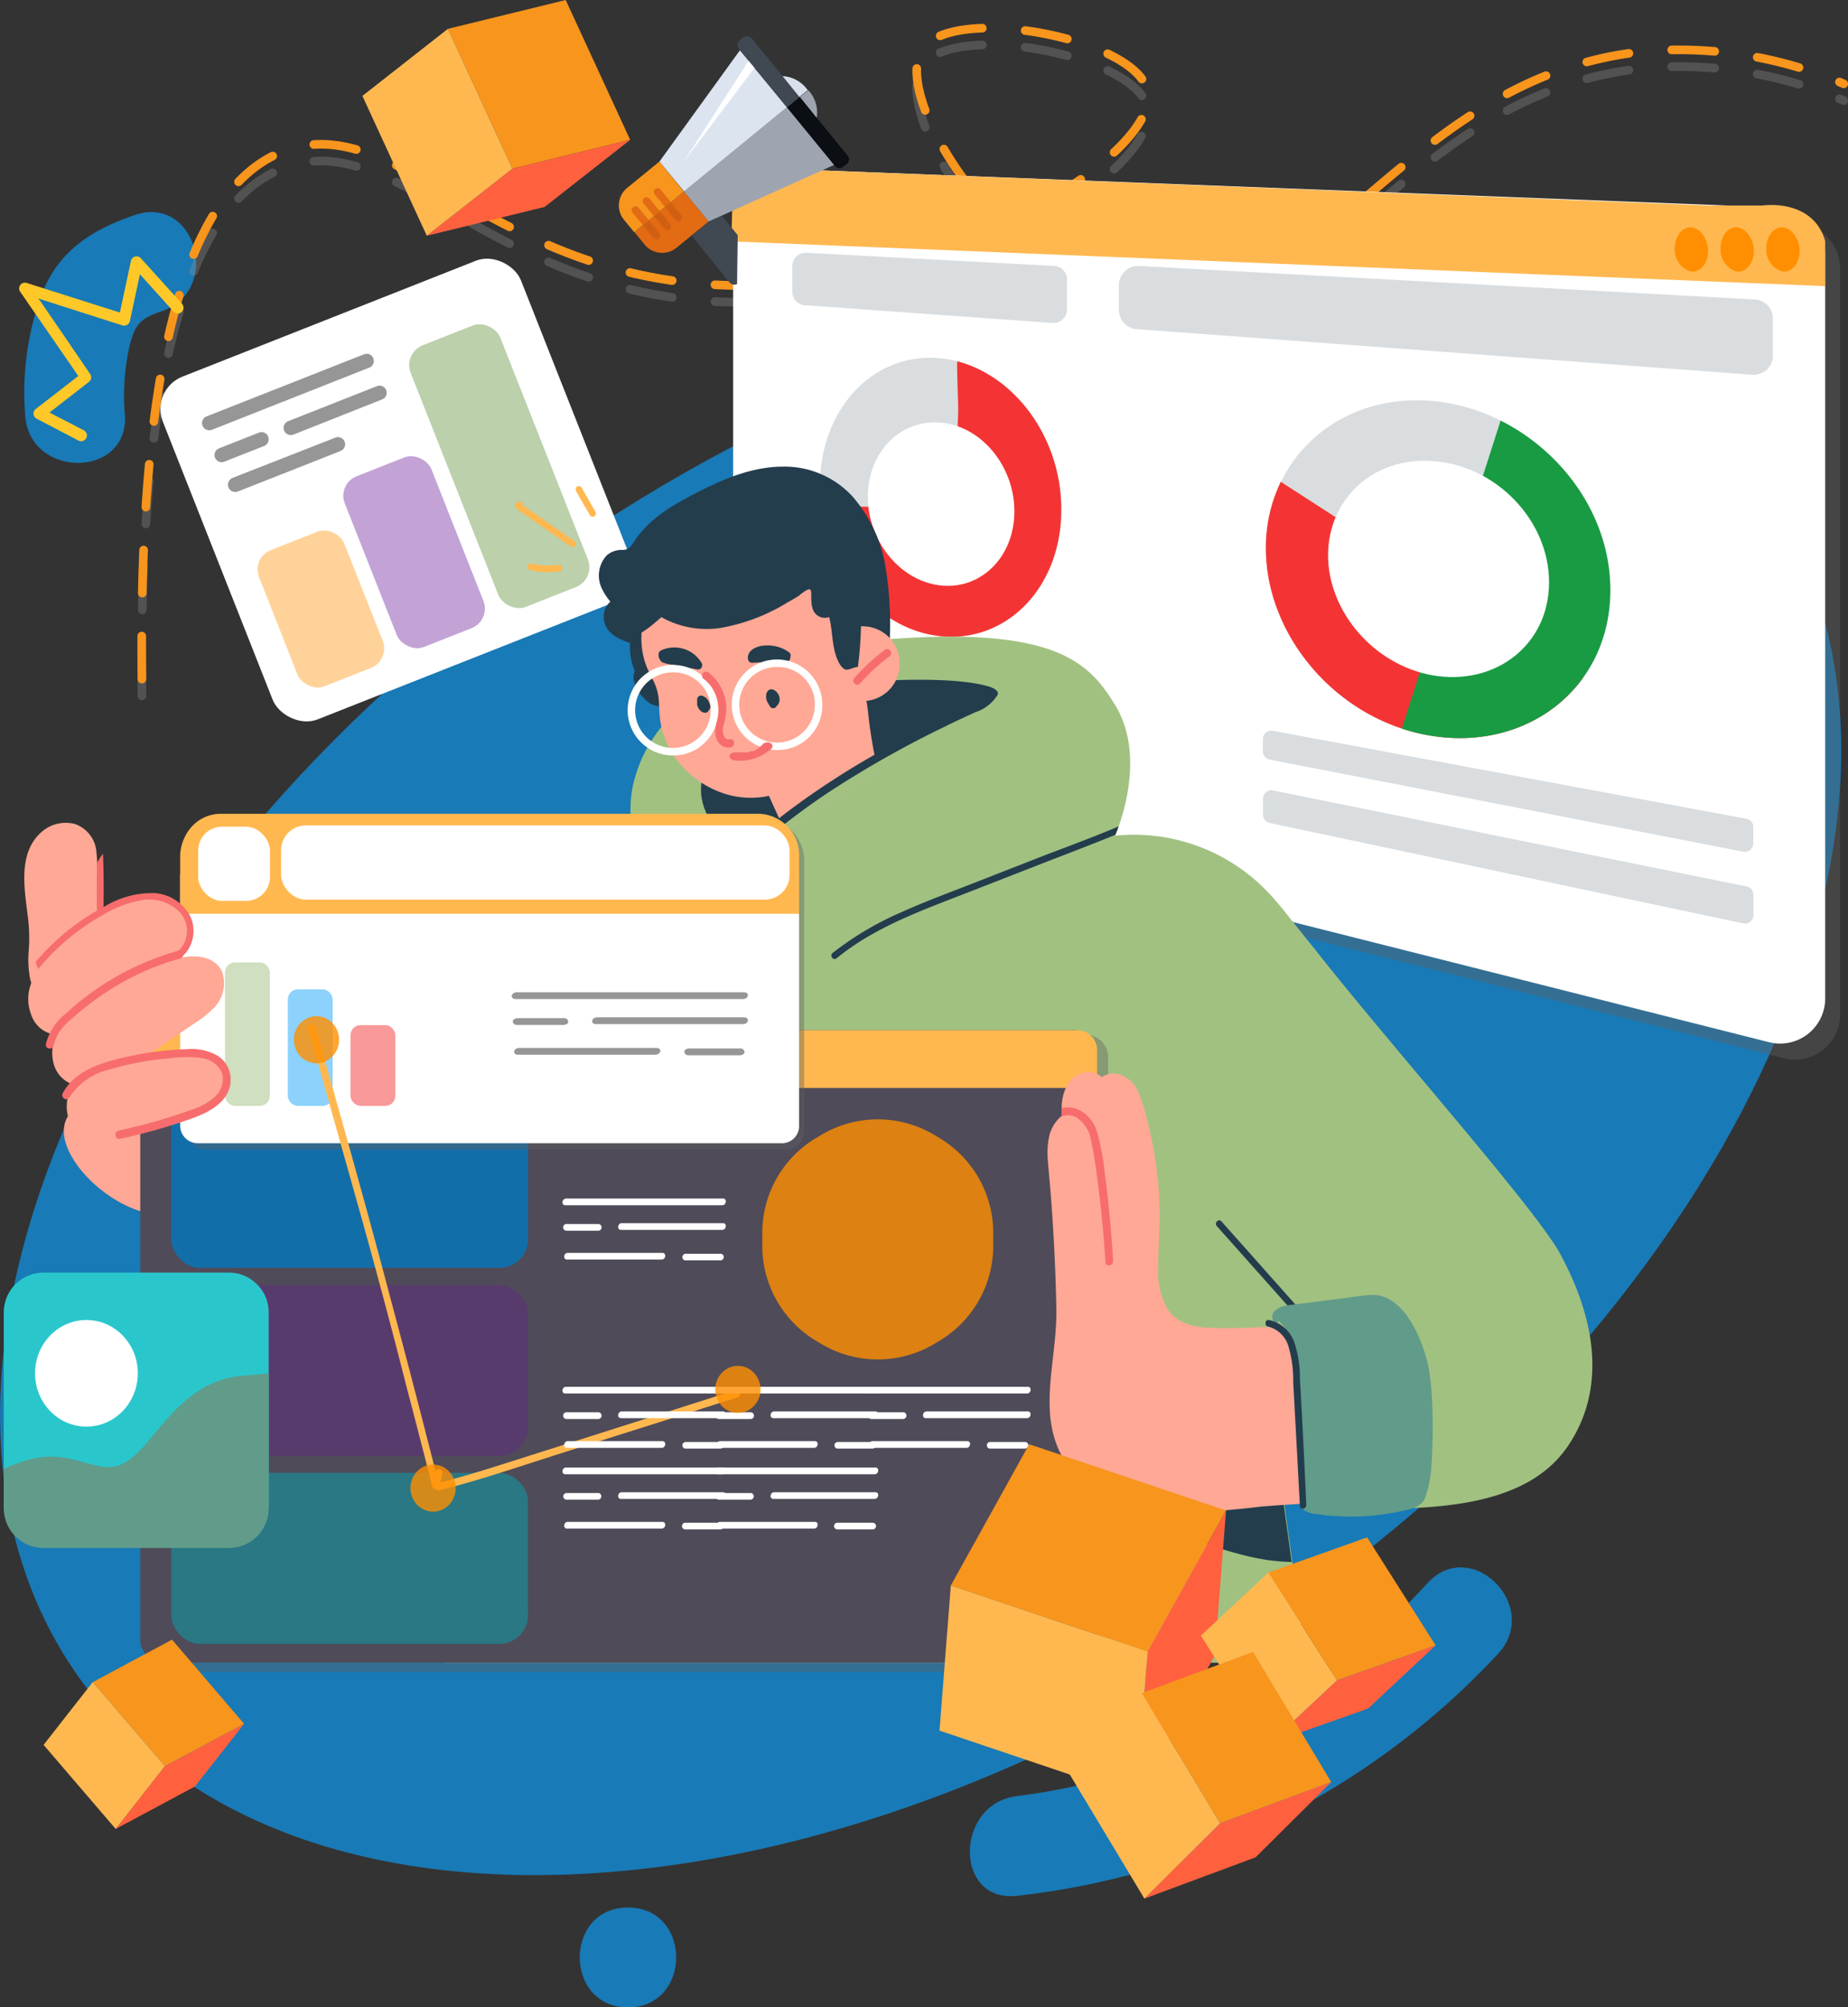 <svg xmlns="http://www.w3.org/2000/svg" viewBox="0 0 220.44 239.44"><rect x="0" y="0" width="220.44" height="239.44" fill="#333333" stroke="none"/><defs><style>.cls-1{isolation:isolate;}.cls-2,.cls-4{mix-blend-mode:multiply;}.cls-2{opacity:0.66;}.cls-3,.cls-40{fill:#0ba0fa;}.cls-4,.cls-5{fill:none;stroke-linecap:round;stroke-linejoin:round;stroke-width:1.03px;stroke-dasharray:5.13;}.cls-4{stroke:#999;opacity:0.31;}.cls-5{stroke:#f7951d;}.cls-6{fill:#ffc829;}.cls-7{fill:#fff;}.cls-19,.cls-8{fill:#ff8f00;}.cls-10,.cls-11,.cls-15,.cls-31,.cls-8{opacity:0.4;}.cls-9{fill:#969696;}.cls-10{fill:#6a1b9a;}.cls-11{fill:#558b2f;}.cls-12{fill:#f7951d;}.cls-13{fill:#ff613f;}.cls-14{fill:#ffb850;}.cls-15,.cls-32{fill:#606060;}.cls-16{fill:#c0c7c9;opacity:0.6;}.cls-17,.cls-41{fill:#f43434;}.cls-18{fill:#199b44;}.cls-20{fill:#404852;}.cls-21{fill:#e26b13;}.cls-22{fill:#9ea5b1;}.cls-23{fill:#0b0e12;}.cls-24{fill:#dce4f0;}.cls-25{fill:#d9e0ec;}.cls-26{fill:#d15f11;}.cls-27,.cls-39{fill:#a1c181;}.cls-28{fill:#233d4d;}.cls-29{fill:#ffa895;}.cls-30{fill:#f76d6d;}.cls-33{fill:#4f4b59;}.cls-34{opacity:0.8;}.cls-35{fill:#0277bd;}.cls-36{fill:#1f838f;}.cls-37{fill:#619b8a;}.cls-38{fill:#29c7cc;}.cls-39,.cls-41{opacity:0.5;}.cls-40{opacity:0.47;}</style></defs><g class="cls-1"><g id="Layer_2" data-name="Layer 2"><g id="Layer_1-2" data-name="Layer 1"><g class="cls-2"><path class="cls-3" d="M210.38,58.49c24.33,34.61-1,94.32-56.5,133.37s-120.29,42.65-144.62,8,1-94.33,56.5-133.37S186,23.88,210.38,58.49Z"/></g><g class="cls-2"><path class="cls-3" d="M74.91,239.44c7.66,0,7.67-11.91,0-11.91s-7.67,11.91,0,11.91Z"/></g><g class="cls-2"><path class="cls-3" d="M121.36,226.13a92.19,92.19,0,0,0,57.35-28.88c5.19-5.63-3.21-14.07-8.42-8.42a79.71,79.71,0,0,1-48.93,25.4c-7.51.89-7.6,12.81,0,11.9Z"/></g><g class="cls-2"><path class="cls-3" d="M14.89,49.48a26.93,26.93,0,0,1,.61-8.4c.63-2.46,1.34-3.13,3.78-3.95,7.22-2.44,4.12-13.94-3.17-11.49-5,1.7-9,4.16-11.07,9.27A34.07,34.07,0,0,0,3,49.48c.44,7.62,12.35,7.67,11.91,0Z"/></g><path class="cls-4" d="M16.93,83c-.52-45.45,8-59.64,17-63,13.3-4.94,24.56,14.86,52,16,26.27,1.09,52.29-15.56,51-23-1.12-6.44-23.55-10.66-27-5-3.62,5.94,10.32,28.08,27,30,20.77,2.4,31.18-28.26,61-30a49.7,49.7,0,0,1,22,4"/><path class="cls-5" d="M16.93,81c-.52-45.45,8-59.64,17-63,13.3-4.94,24.56,14.86,52,16,26.27,1.09,52.29-15.56,51-23-1.12-6.44-23.55-10.66-27-5-3.62,5.94,10.32,28.08,27,30,20.77,2.4,31.18-28.26,61-30a49.7,49.7,0,0,1,22,4"/><path class="cls-6" d="M21.86,36.51a.68.68,0,0,1-1.17.64l-4-4.43-1.2,5.59a.67.67,0,0,1-.33.44.71.71,0,0,1-.55.07l-10-3.2,6.15,9a.69.69,0,0,1-.15.93L5.9,49.21,10,51.33a.7.7,0,0,1,.29.93.69.69,0,0,1-.93.29l-5-2.61A.69.69,0,0,1,4,49.39a.64.64,0,0,1,.26-.6l5.08-3.94L2.37,34.74a.69.69,0,0,1,.78-1L14.3,37.28l1.32-6.16a.69.69,0,0,1,1.18-.32l4.91,5.43A.76.76,0,0,1,21.86,36.51Z"/><rect class="cls-7" x="24.37" y="36.48" width="45.92" height="43.95" rx="4.14" transform="translate(-18.16 21.47) rotate(-21.55)"/><rect class="cls-8" x="32.81" y="63.92" width="10.93" height="17.46" rx="2.48" transform="translate(-24.01 19.13) rotate(-21.55)"/><path class="cls-9" d="M44.05,43.85,25.27,51.27a.86.86,0,0,1-1.11-.49h0a.85.85,0,0,1,.48-1.11l18.78-7.41a.85.85,0,0,1,1.11.48h0A.85.85,0,0,1,44.05,43.85Z"/><path class="cls-9" d="M45.54,47.66,35,51.84a.86.86,0,0,1-1.11-.49h0a.86.86,0,0,1,.48-1.11l10.59-4.18a.86.86,0,0,1,1.11.48h0A.86.86,0,0,1,45.54,47.66Z"/><path class="cls-9" d="M31.47,53.21l-4.71,1.86a.85.85,0,0,1-1.11-.48h0a.85.85,0,0,1,.48-1.11l4.72-1.86A.85.85,0,0,1,32,52.1h0A.86.86,0,0,1,31.47,53.21Z"/><path class="cls-9" d="M40.61,53.8,28.37,58.63a.87.87,0,0,1-1.11-.48h0A.88.88,0,0,1,27.75,57L40,52.2a.86.86,0,0,1,1.11.49h0A.86.86,0,0,1,40.61,53.8Z"/><rect class="cls-10" x="43.84" y="54.93" width="11.11" height="21.89" rx="2.5" transform="translate(-20.74 22.74) rotate(-21.55)"/><rect class="cls-11" x="53.81" y="38.84" width="11.49" height="33.54" rx="2.54" transform="translate(-16.26 25.76) rotate(-21.55)"/><polygon class="cls-12" points="53.43 3.44 67.48 0 75.17 16.68 61.12 20.12 53.43 3.44"/><polygon class="cls-13" points="61.12 20.12 75.17 16.68 64.97 24.68 50.91 28.12 61.12 20.12"/><polygon class="cls-14" points="53.43 3.44 61.12 20.12 50.91 28.12 43.23 11.44 53.43 3.44"/><path class="cls-15" d="M219.5,32v89a5.39,5.39,0,0,1-6.71,5.23L93.3,96.05a5.33,5.33,0,0,1-3.4-2.63,5.6,5.6,0,0,0,1.26.49l119.49,30.16a5.39,5.39,0,0,0,6.71-5.23V29.89a5.49,5.49,0,0,0-.66-2.58A5.4,5.4,0,0,1,219.5,32Z"/><path class="cls-7" d="M211,124.31,91.52,94.16a5.4,5.4,0,0,1-4.07-5.23V25.52a5.39,5.39,0,0,1,5.6-5.39l119.49,4.63a5.38,5.38,0,0,1,5.18,5.38v89A5.38,5.38,0,0,1,211,124.31Z"/><path class="cls-14" d="M87.24,28.79l.21-8.15c0-.32,1.85-.58,4.08-.57l112.29,4.44h6.42c.39-.05,4.26-.5,6.41,2.14a5.57,5.57,0,0,1,1.07,2.14v5.34Z"/><path class="cls-16" d="M125.52,38.52,96,36.41a1.6,1.6,0,0,1-1.49-1.59V31.75a1.6,1.6,0,0,1,1.69-1.6l29.56,1.57a1.6,1.6,0,0,1,1.51,1.6v3.6A1.6,1.6,0,0,1,125.52,38.52Z"/><path class="cls-16" d="M209,44.7,135.6,39.26A2.29,2.29,0,0,1,133.47,37V34a2.29,2.29,0,0,1,2.42-2.28l73.43,4A2.28,2.28,0,0,1,211.48,38v4.41A2.3,2.3,0,0,1,209,44.7Z"/><path class="cls-16" d="M126.63,60.8c0,9.45-6.78,16.16-14.87,15-7.8-1.1-13.94-9.14-13.94-18S104,42.18,111.76,42.7C119.85,43.24,126.63,51.35,126.63,60.8Z"/><path class="cls-17" d="M114.17,43.09c0,1.85.08,3.7.13,5.55,0,1.49-.16,3.38-.16,5.15,3.48,1.56,3.25,7.44-.74,7.48a4.9,4.9,0,0,1-4.77-.47A57,57,0,0,0,98,60.59c1.11,7.71,6.74,14.26,13.72,15.24,8.09,1.13,14.87-5.58,14.87-15C126.63,52.31,121.15,44.9,114.17,43.09Z"/><path class="cls-7" d="M121,61c0,5.54-4.12,9.47-9,8.81-4.75-.64-8.48-5.36-8.48-10.55s3.73-9.16,8.48-8.86C116.87,50.67,121,55.43,121,61Z"/><path class="cls-16" d="M192.09,70.39c0,11.67-10,19.37-21.68,17.32C159.42,85.79,151,75.83,151,65.39s8.43-18.35,19.42-17.6C182.08,48.59,192.09,58.73,192.09,70.39Z"/><path class="cls-17" d="M152.78,57.47A18,18,0,0,0,151,65.39c0,10.44,8.43,20.4,19.42,22.32,7.66,1.35,14.6-1.51,18.47-6.93Z"/><path class="cls-18" d="M179,50.17,167.22,86.91a22.55,22.55,0,0,0,3.19.8c11.67,2.05,21.68-5.65,21.68-17.32C192.09,61.75,186.6,54,179,50.17Z"/><path class="cls-7" d="M184.78,69.45c0,7.48-6.42,12.41-13.91,11.1-7-1.24-12.45-7.62-12.45-14.32S163.83,54.47,170.87,55C178.36,55.46,184.78,62,184.78,69.45Z"/><path class="cls-16" d="M124.53,85.22l-32.4-6.28a1,1,0,0,1-.78-.94v-.76a1,1,0,0,1,1.14-.95l32.4,6a1,1,0,0,1,.78,1v1A1,1,0,0,1,124.53,85.22Z"/><path class="cls-16" d="M124.51,92.22l-32.4-6.88a1,1,0,0,1-.76-.94v-.9a1,1,0,0,1,1.16-.94l32.39,6.6a1,1,0,0,1,.77,1v1.17A1,1,0,0,1,124.51,92.22Z"/><path class="cls-16" d="M208,101.6l-56.58-11a1,1,0,0,1-.78-.94V88.16a1,1,0,0,1,1.13-1l56.59,10.51a1,1,0,0,1,.78,1v2A1,1,0,0,1,208,101.6Z"/><path class="cls-16" d="M208,110.16l-56.58-12a1,1,0,0,1-.76-.95v-2a1,1,0,0,1,1.15-.94l56.58,11.48a1,1,0,0,1,.77.94v2.54A1,1,0,0,1,208,110.16Z"/><path class="cls-19" d="M214.67,29.93c0,1.54-1,2.63-2.1,2.45a2.71,2.71,0,0,1-1.87-2.79c0-1.37.81-2.48,1.87-2.47S214.67,28.39,214.67,29.93Z"/><path class="cls-19" d="M209.21,29.93c0,1.54-1,2.63-2.1,2.45a2.71,2.71,0,0,1-1.87-2.79c0-1.37.81-2.48,1.87-2.47S209.21,28.39,209.21,29.93Z"/><path class="cls-19" d="M203.75,29.93c0,1.54-1,2.63-2.1,2.45a2.71,2.71,0,0,1-1.87-2.79c0-1.37.81-2.48,1.87-2.47S203.75,28.39,203.75,29.93Z"/><path class="cls-20" d="M88,28.05l-1.9-2.32-1.52.69-2.07,1.69.05.07L87,33.67a1.05,1.05,0,0,0,.27.2.73.73,0,0,0,.33.08.71.71,0,0,0,.32-.07l0,0Z"/><path class="cls-21" d="M75.68,27.68l1.21,1.49a2.71,2.71,0,0,0,3.81.38l3.83-3.13L81.6,22.84Z"/><path class="cls-22" d="M81.6,22.84l2.93,3.58,15-6.76L93.87,12.8Z"/><path class="cls-23" d="M99.48,19.66l.12.14a.7.7,0,0,0,.47.26.69.69,0,0,0,.52-.16l.42-.34a.7.7,0,0,0,.1-1l-5.72-7L93.87,12.8Z"/><path class="cls-22" d="M97.42,14.05a3.91,3.91,0,0,0-1-3.29l-1,.8Z"/><path class="cls-12" d="M78.67,19.26l-3.83,3.13a2.7,2.7,0,0,0-1,1.82,2.66,2.66,0,0,0,.59,2l1.22,1.49,5.92-4.84Z"/><path class="cls-24" d="M93.87,12.8,88.26,6,78.67,19.26l2.93,3.58Z"/><path class="cls-20" d="M88.66,4.46l-.42.35a.71.71,0,0,0-.1,1l.12.15,5.61,6.85,1.52-1.24-5.73-7a.73.73,0,0,0-.48-.25A.7.7,0,0,0,88.66,4.46Z"/><path class="cls-25" d="M93.35,9.08l2,2.48,1-.8A3.89,3.89,0,0,0,93.35,9.08Z"/><path class="cls-7" d="M90,8.1l-.7-.85-7.71,12Z"/><path class="cls-26" d="M78.56,28.44a.4.4,0,0,0,.17-.3.52.52,0,0,0-.1-.34l-1.24-1.52-.71.58,1.25,1.52a.43.43,0,0,0,.3.16A.44.44,0,0,0,78.56,28.44Z"/><path class="cls-21" d="M76.15,24.76a.51.51,0,0,0-.31-.15.46.46,0,0,0-.32.1.42.42,0,0,0-.17.3.47.47,0,0,0,.09.33l1.24,1.52.71-.58Z"/><path class="cls-26" d="M79.89,27.36a.47.47,0,0,0,.16-.31.44.44,0,0,0-.1-.33L78.71,25.2l-.71.58,1.25,1.52a.47.47,0,0,0,.13.11.45.45,0,0,0,.35,0A.35.35,0,0,0,79.89,27.36Z"/><path class="cls-21" d="M77.47,23.68a.46.46,0,0,0-.31-.15.47.47,0,0,0-.32.1.51.51,0,0,0-.17.3.49.49,0,0,0,.09.33L78,25.78l.7-.58Z"/><path class="cls-26" d="M81.21,26.28a.47.47,0,0,0,.16-.31.44.44,0,0,0-.1-.33L80,24.12l-.7.58,1.24,1.52a.47.47,0,0,0,.31.16A.44.44,0,0,0,81.21,26.28Z"/><path class="cls-21" d="M78.79,22.6a.46.46,0,0,0-.3-.15.44.44,0,0,0-.33.1.43.43,0,0,0-.16.3.4.4,0,0,0,.09.33l1.24,1.52.7-.58Z"/><path class="cls-27" d="M187,172.53c-5.72,8.38-19.26,7.33-27.83,7.47-.82,0-2.36-1.5-3-1.49-1.91,0-3.09,0-3.09,0l1.08,7.82,1.66,12H53c-.08-21.5-.19-64.09.22-67.85s13.55-16.73,20.25-23.13c2.3-2.2,3.85-3.63,3.85-3.63a13.44,13.44,0,0,1-1.74-10.37c1.73-7,8.42-15.42,30.41-17.1,20.13-1.54,24,2.93,27,7.8,3.2,5.17,1.41,11.82.46,14.49a.14.14,0,0,1,0,.06c-.18.51-.33.87-.39,1a.2.2,0,0,0,0,.08,22.08,22.08,0,0,1,19,7.64c.41.46.82.94,1.22,1.45,1.44,1.84,3.21,4,5.18,6.49,9.87,12.26,24.58,28.86,27.57,34.17C189.54,155.81,192.27,164.8,187,172.53Z"/><path class="cls-28" d="M158.36,159.91q-4.94-5.53-9.86-11.08l-2.8-3.14c-.33-.38-.9.17-.56.55L155,157.32l2.79,3.14C158.13,160.84,158.69,160.29,158.36,159.91Z"/><path class="cls-28" d="M153,178.5l1.08,7.82a24.6,24.6,0,0,1-5-.64c-4.34-1-8.47-2.78-12.8-3.81a29.78,29.78,0,0,0-3.24-.6c-.55-.06-1.11-.11-1.67-.14A5.83,5.83,0,0,1,130,181c-1.17-.37-1.2-1.79-1.39-2.82-.09-.52-.18-1-.28-1.56l-.67.11a1.2,1.2,0,0,0,.33.13c.49.11.4.9-.09.8a2,2,0,0,1-1.35-1,.41.41,0,0,1,.25-.64l1.39-.22c-.11-.57-.21-1.14-.31-1.7a.38.38,0,1,1,.76-.11c.1.56.21,1.12.31,1.68,2.24-.36,4.49-.68,6.75-.92q4-.44,7.92-.63a41.17,41.17,0,0,1,7.85.14,5.8,5.8,0,0,1,3,1.19,5.47,5.47,0,0,1,1.55,2.66c0,.13.07.25.1.38C154.22,178.52,153,178.5,153,178.5Z"/><path class="cls-28" d="M105.52,67a17,17,0,0,0-3.82-7.77,11,11,0,0,0-8.28-3.57c-3.5,0-6.81,1.33-9.92,2.91-2.8,1.42-5.72,3-7.61,5.66-.21.3-.39.61-.62.89a1.22,1.22,0,0,1-1,.48,2.69,2.69,0,0,0-1.89.64,3.55,3.55,0,0,0-.57,4,7,7,0,0,0,1,1.52,2.43,2.43,0,0,0-.66,2.6c.41,1.35,1.81,1.94,3,2.33a7.69,7.69,0,0,0,.57,3.36,2.1,2.1,0,0,0-.1,1.19A4.72,4.72,0,0,0,77.71,84a3.74,3.74,0,0,0,1.09.29,2.5,2.5,0,0,0,.54.07,51.51,51.51,0,0,0,7,3.78,40.8,40.8,0,0,0,9.89,3.13c3,.47,7.32.4,8.94-2.79a10,10,0,0,0,.69-4.6c0-1.95.08-3.89.16-5.83A41.66,41.66,0,0,0,105.52,67Z"/><path class="cls-28" d="M118.72,82.26c-.16-.25-2.73-1.38-11.25-1.15a35,35,0,0,0-8.74,1.43q-1.28.36-2.52.78a24.44,24.44,0,0,0-7,2.49c-2.55,1.49-5,4.24-5.5,7.31-.58,3.45,1.72,6,3.94,8.38v0a.51.51,0,0,0,.52.42.53.53,0,0,0,.49-.18.48.48,0,0,0,.09-.27,66.32,66.32,0,0,1,13.76-10.12c2.51-1.45,5.07-2.78,7.65-4.09,1-.51,2-1.07,3-1.54s2.25-.54,3.24-1.16S119.23,83.07,118.72,82.26Z"/><path class="cls-29" d="M104.7,91.84Q99,95.28,93.62,99.13l-.18-.4c-.08-.16-.15-.33-.22-.49l-1.5-3.32c-.28-.61-.56-1.24-.85-1.85a.47.47,0,0,1,0-.35,15.31,15.31,0,0,1-.61-2.42.42.42,0,0,1,.34-.51,9.81,9.81,0,0,1,6.23-8.35,9.65,9.65,0,0,1,1.3-.37.44.44,0,0,1,0,.1,8.27,8.27,0,0,0,.51,2.1c.53,1.09,2,1.66,2.75.5a1.47,1.47,0,0,0,.21-.39,5.86,5.86,0,0,0,.31-1.3l.12-.76a.65.65,0,0,1,.15.1c1,.75,1.23,2.23,1.36,3.49a58.84,58.84,0,0,0,.93,5.9v0Z"/><path class="cls-29" d="M102.61,80a9.13,9.13,0,0,1-.62,3.35.77.77,0,0,1,0,.15,14.84,14.84,0,0,1-2.21,5.77,13.62,13.62,0,0,1-5.66,4.88,10.87,10.87,0,0,1-2.38.78,10.38,10.38,0,0,1-4.86-.12,11.62,11.62,0,0,1-6-4,10.53,10.53,0,0,1-1.75-3.27,9.13,9.13,0,0,1-.4-1.81c-.1-.79-.09-1.59-.16-2.39A6.19,6.19,0,0,0,77.83,81a13.1,13.1,0,0,1-.92-2.1,9.77,9.77,0,0,1-.38-3.44,12.44,12.44,0,0,0,1.38-1c.33-.28.65-.56,1-.85l.27.16A11,11,0,0,0,86,74.89a22.54,22.54,0,0,0,7.89-3c.45-.25.89-.51,1.33-.77,2.41-2,1.08.07,1.81,1.72a1.5,1.5,0,0,0,1.88.76c.38,1.49.32,3.08.8,4.59.16.5.55,1.45,1.11,1.66S102.62,79,102.61,80Z"/><path class="cls-29" d="M107.31,79.16a4.39,4.39,0,0,1-4.3,4.46,4.49,4.49,0,0,1-1-.13l-.36-.11a5.86,5.86,0,0,0,.31-1.3c.1-.63.2-1.26.29-1.89l.06-.46a44.35,44.35,0,0,0,.39-4.89.57.57,0,0,0,0-.13,2.06,2.06,0,0,1,.35,0A4.39,4.39,0,0,1,107.31,79.16Z"/><path class="cls-28" d="M94.13,77.81A4.32,4.32,0,0,0,91.29,77c-.84,0-2.25.49-2.06,1.65a.49.49,0,0,0,.53.41c1.37-.07,2.74-.12,4.12-.14.2,0,.37-.23.39-.42a.48.48,0,0,0,0-.12A.45.45,0,0,0,94.13,77.81Z"/><path class="cls-29" d="M25.83,139.39c-1,2.19-2.46,4.76-4.9,5.34-5.83,1.4-14.18-6-13.24-10.55.52-2.53,3.76-3.4,9.08-5.83,2.1-.95,2.95-10.25,5-9.08a10.92,10.92,0,0,1,4.35,5.36A19,19,0,0,1,25.83,139.39Z"/><path class="cls-28" d="M93,83.36a1.26,1.26,0,0,0-.28-.73c-.25-.31-.7-.58-1.06-.28a.79.79,0,0,0-.26.54s0,0,0,0a1.34,1.34,0,0,0,.18.92l.06.09a2.5,2.5,0,0,0,.23.39.46.46,0,0,0,.44.18.45.45,0,0,0,.35-.28A1,1,0,0,0,93,83.36Z"/><path class="cls-28" d="M84.62,84.64a.44.44,0,0,0,.1-.23.69.69,0,0,0,0-.24,2.69,2.69,0,0,0-.28-.69A1.41,1.41,0,0,0,83.8,83a.47.47,0,0,0-.64.39v.16a.49.49,0,0,0,0,.17s0,.06,0,.09a1.87,1.87,0,0,0,0,.25,1.46,1.46,0,0,0,.16.41,1.31,1.31,0,0,0,.25.32A.67.67,0,0,0,84,85H84a.47.47,0,0,0,.29,0,.51.51,0,0,0,.25-.27s0,0,0,0Z"/><path class="cls-28" d="M83.69,79.61a.47.47,0,0,1-.46.25c-1-.17-1.9-.37-2.84-.55A5,5,0,0,1,79,79c-.41-.26-.69-1.14-.15-1.42a3.78,3.78,0,0,1,4.83,1.48A.51.51,0,0,1,83.69,79.61Z"/><path class="cls-7" d="M80.46,90.11a5.4,5.4,0,1,1,5.21-5.4A5.32,5.32,0,0,1,80.46,90.11Zm0-9.91a4.51,4.51,0,1,0,4.32,4.51A4.43,4.43,0,0,0,80.46,80.2Z"/><path class="cls-7" d="M92.87,89.46a5.4,5.4,0,1,1,5.22-5.39A5.31,5.31,0,0,1,92.87,89.46Zm0-9.9a4.51,4.51,0,1,0,4.33,4.51A4.42,4.42,0,0,0,92.87,79.56Z"/><path class="cls-30" d="M87.06,88.18c-.35.1-.59-.13-.73-.45a2.11,2.11,0,0,1,0-1.29A7,7,0,0,0,86.62,84a5.6,5.6,0,0,0-2.14-3.81.48.48,0,0,0-.57.77,4.59,4.59,0,0,1,1.78,4.22c-.12.92-.57,1.84-.28,2.77a1.56,1.56,0,0,0,1.78,1.2C87.76,89,87.63,88,87.06,88.18Z"/><path class="cls-30" d="M91.92,88.64a.81.81,0,0,0-.91.1,3.43,3.43,0,0,1-.33.33l-.16.14,0,0-.08.06a3.91,3.91,0,0,1-.44.26l-.12.06,0,0-.09,0-.13,0-.49.15-.14,0-.29,0a4.57,4.57,0,0,1-.52,0h-.48c-.34,0-.7.16-.72.42s.21.51.57.54A5.59,5.59,0,0,0,92,89.32.42.42,0,0,0,91.92,88.64Z"/><g class="cls-31"><path class="cls-32" d="M132.19,126.09v70.67a2.71,2.71,0,0,1-2.73,2.69H20.8a2.73,2.73,0,0,1-2.69-2.19,2.69,2.69,0,0,0,1.62.53H128.39a2,2,0,0,0,2.19-2.72V126.52a2.25,2.25,0,0,0-.26-2.32,2.42,2.42,0,0,0-1.88-.85l1,.06A2.71,2.71,0,0,1,132.19,126.09Z"/></g><path class="cls-30" d="M106.2,77.61a.47.47,0,0,0-.66-.09,23.83,23.83,0,0,0-3.65,3.38.5.5,0,0,0,.09.68.46.46,0,0,0,.65-.09,21.92,21.92,0,0,1,3.48-3.2A.5.5,0,0,0,106.2,77.61Z"/><path class="cls-27" d="M114.2,86.43q-2.83,1.51-5.63,3.12c-1.29.74-2.59,1.51-3.87,2.29Q99,95.28,93.62,99.13C92.3,100.06,91,101,89.7,102a.48.48,0,0,1-.57-.77c1.35-1,2.72-2,4.09-3l1.15-.81q5-3.45,10.12-6.58,4.61-2.79,9.35-5.31C114.38,85.26,114.74,86.15,114.2,86.43Z"/><path class="cls-29" d="M136.21,136.54a1,1,0,0,0-.32.26.33.33,0,0,1-.35.14c-.11-.11-.22-.22-.34-.32a.36.36,0,0,1,.08-.3,2.19,2.19,0,0,1,.34-.34A3.47,3.47,0,0,1,136.21,136.54Z"/><path class="cls-29" d="M136.21,136.54a1,1,0,0,0-.32.26.33.33,0,0,1-.35.14.4.4,0,0,1-.34-.32.36.36,0,0,1,.08-.3,2.19,2.19,0,0,1,.34-.34A3.47,3.47,0,0,1,136.21,136.54Z"/><rect class="cls-33" x="16.73" y="122.88" width="114.11" height="75.43" rx="2.61"/><path class="cls-14" d="M17,122.88h111.5a2.37,2.37,0,0,1,2.37,2.37v4.28a.24.24,0,0,1-.24.24H17a.24.24,0,0,1-.24-.24v-6.41A.24.24,0,0,1,17,122.88Z"/><g class="cls-34"><path class="cls-19" d="M118.48,148.61v-1.55a13.19,13.19,0,0,0-6.42-11.32l-.57-.34a13.17,13.17,0,0,0-13.57,0l-.57.34a13.19,13.19,0,0,0-6.42,11.32v1.55a13.22,13.22,0,0,0,6.42,11.33l.57.34a13.21,13.21,0,0,0,13.57,0l.57-.34A13.22,13.22,0,0,0,118.48,148.61Z"/></g><g class="cls-34"><rect class="cls-35" x="20.42" y="130.84" width="42.57" height="20.39" rx="3.4"/></g><g class="cls-34"><rect class="cls-10" x="20.42" y="153.27" width="42.57" height="20.39" rx="3.4"/></g><g class="cls-34"><rect class="cls-36" x="20.42" y="175.69" width="42.57" height="20.39" rx="3.4"/></g><path class="cls-29" d="M161.82,179.1q-5.76.15-11.51.62a96.62,96.62,0,0,1-11.14.74c-4.14-.13-8.27-1.36-11.07-4.68-5-5.93-2-12.69-2.09-19.6q-.14-7.17-.72-14.32c-.09-1.12-.21-2.24-.29-3.36a9.86,9.86,0,0,1,.16-3,4.6,4.6,0,0,1,1.34-2.28l.14-.12a5.8,5.8,0,0,1,0-.94c0-1.66.67-3.5,2.21-4.09a2.56,2.56,0,0,1,2.6.42,2.4,2.4,0,0,1,2.07-.34,3.65,3.65,0,0,1,2.21,2,18,18,0,0,1,1.1,3.4c.35,1.33.63,2.68.86,4a47.66,47.66,0,0,1,.65,7.17c0,2.12-.18,4.23-.18,6.36a9.32,9.32,0,0,0,1.07,5c1.11,1.72,3,2.21,4.91,2.29,2.26.11,4.54,0,6.8-.07,2.43,0,11.26-.89,12.63-1.09.58-.08,4.08,7.28,4.23,8.41C168.35,170.17,166.19,179,161.82,179.1Z"/><path class="cls-29" d="M11.61,104.49l0,3.31v3.74c0,.94,0,1.9,0,2.85a5.14,5.14,0,0,1-1.89,4.2,4.86,4.86,0,0,1-2.23,1c.06.35-.15.77-.59.7A3.91,3.91,0,0,1,4,117.91a6.59,6.59,0,0,1-.32-.84,3.89,3.89,0,0,1-.12-.49,12.52,12.52,0,0,1-.12-3.35,20.11,20.11,0,0,0-.09-3.64c-.39-3.37-1.3-7.74,1.56-10.31a4.37,4.37,0,0,1,4-1,3.84,3.84,0,0,1,2.6,3.46A20.9,20.9,0,0,1,11.61,104.49Z"/><path class="cls-30" d="M132.78,150.41c0,.61-.88.75-.92.13-.11-1.81-.25-3.62-.44-5.43-.16-1.6-.35-3.19-.57-4.78a41.25,41.25,0,0,0-.71-4.29,3.94,3.94,0,0,0-1.82-2.8,2.11,2.11,0,0,0-1.82,0l.14-.12a5.8,5.8,0,0,1,0-.94,3.17,3.17,0,0,1,1.9.13,4.27,4.27,0,0,1,2.34,2.79,27.28,27.28,0,0,1,.88,4.67Q132.46,145,132.78,150.41Z"/><path class="cls-28" d="M118.72,82.26l-.61-.31c-.53-.27-.88.63-.34.9l.11.05a5.84,5.84,0,0,1-2.19,1.34l-3.18,1.5c-2.11,1-4.2,2.09-6.26,3.22a97.82,97.82,0,0,0-11.92,7.57,73.85,73.85,0,0,0-6.09,5.11c-.45.41.12,1.18.57.76a78,78,0,0,1,11.31-8.72,122.17,122.17,0,0,1,12.57-7c1.19-.59,2.4-1.15,3.61-1.71A4.93,4.93,0,0,0,119,82.89.5.5,0,0,0,118.72,82.26Z"/><path class="cls-14" d="M87.73,165.82l-13.89,4.42L59.9,174.67c-2.56.81-5.13,1.61-7.73,2.25-.53.13-.26,1,.27.83,4.65-1.14,9.19-2.72,13.76-4.17l14-4.43,7.86-2.5C88.53,166.48,88.25,165.66,87.73,165.82Z"/><path class="cls-37" d="M40.56,124.28a3.9,3.9,0,1,1-3.9-4A4,4,0,0,1,40.56,124.28Z"/><path class="cls-38" d="M32.05,156.64v22.78a5.1,5.1,0,0,1-5,5.19H5.45a5.1,5.1,0,0,1-5-5.19V156.64A4.75,4.75,0,0,1,5.1,151.8H27.39A4.75,4.75,0,0,1,32.05,156.64Z"/><path class="cls-37" d="M32.05,163.81v16a4.75,4.75,0,0,1-4.66,4.84H5.1a4.75,4.75,0,0,1-4.65-4.84V175.2c.7-.3,1.38-.57,2.05-.81,6.22-2.18,9,2.1,12.53,0s6.27-9.7,14-10.3C30.13,164,31.14,163.91,32.05,163.81Z"/><ellipse class="cls-7" cx="10.31" cy="163.81" rx="6.13" ry="6.36"/><path class="cls-37" d="M170.75,174.77a13.49,13.49,0,0,1-.73,3.82c-.46,1.24-1.79,1.42-2.88,1.66a27.46,27.46,0,0,1-3.92.58,28.11,28.11,0,0,1-4,0c-.67,0-1.34-.12-2-.21a3.22,3.22,0,0,1-1.61-.45c-.49-.39-.44-1-.44-1.61,0-.74,0-1.47,0-2.2,0-1.45-.06-2.9-.13-4.35-.13-2.85-.34-5.7-.64-8.53a23.93,23.93,0,0,0-.51-3.58,4.33,4.33,0,0,0-1.35-2.33.39.39,0,0,1-.68-.06,1,1,0,0,1,.26-1.19,2.51,2.51,0,0,1,1.29-.59c.68-.11,1.37-.17,2.06-.26l4.16-.53c1.29-.16,2.6-.4,3.9-.47,3.89-.22,6.05,5.19,6.76,8.09C171,165.62,171,171.16,170.75,174.77Z"/><path class="cls-28" d="M133.43,98.58c-.18.51-.33.87-.39,1-2.91,1.19-5.83,2.29-8.73,3.42l-9,3.51c-5.38,2.1-11,4.09-15.52,7.8-.39.32-.87-.32-.47-.64a37.64,37.64,0,0,1,8.31-4.91c2.7-1.21,5.47-2.24,8.22-3.31l9-3.52C127.71,100.85,130.6,99.77,133.43,98.58Z"/><path class="cls-30" d="M12.28,110.76c0,.51-.79.41-.77-.1.09-2.56.11-5.13.06-7.69a5.29,5.29,0,0,1,.72-1.13.2.2,0,0,1,0,.11C12.4,104.88,12.38,107.82,12.28,110.76Z"/><path class="cls-7" d="M67.43,143.76H86.16c.49,0,.59-.8.09-.8H67.52C67,143,66.93,143.76,67.43,143.76Z"/><path class="cls-7" d="M67.53,146.8h3.8a.4.4,0,0,0,.43-.35.41.41,0,0,0-.34-.45h-3.8a.4.4,0,0,0-.09.8Z"/><path class="cls-7" d="M86.25,145.9H74.15c-.49,0-.58.8-.09.8h12.1C86.65,146.7,86.75,145.9,86.25,145.9Z"/><path class="cls-7" d="M79,149.44H67.72c-.49,0-.59.8-.09.8H78.94C79.43,150.24,79.53,149.44,79,149.44Z"/><path class="cls-7" d="M86,149.55h-4.2a.4.4,0,0,0-.09.79h4.2a.4.4,0,0,0,.42-.35A.39.39,0,0,0,86,149.55Z"/><path class="cls-7" d="M67.43,166.22H86.16c.49,0,.59-.8.09-.8H67.52C67,165.42,66.93,166.22,67.43,166.22Z"/><path class="cls-7" d="M67.53,169.26h3.8a.4.4,0,0,0,.43-.35.41.41,0,0,0-.34-.45h-3.8a.4.4,0,0,0-.09.8Z"/><path class="cls-7" d="M86.25,168.36H74.15c-.49,0-.58.8-.09.8h12.1C86.65,169.16,86.75,168.36,86.25,168.36Z"/><path class="cls-7" d="M79,171.9H67.72c-.49,0-.59.8-.09.8H78.94C79.43,172.7,79.53,171.9,79,171.9Z"/><path class="cls-7" d="M86,172h-4.2a.4.4,0,0,0-.09.79h4.2a.4.4,0,0,0,.42-.35A.38.38,0,0,0,86,172Z"/><path class="cls-7" d="M85.61,166.22h18.73c.49,0,.59-.8.09-.8H85.7C85.21,165.42,85.12,166.22,85.61,166.22Z"/><path class="cls-7" d="M85.71,169.26h3.8a.4.4,0,0,0,.43-.35.41.41,0,0,0-.34-.45H85.8a.4.4,0,0,0-.09.8Z"/><path class="cls-7" d="M104.43,168.36H92.34c-.5,0-.59.8-.09.8h12.09C104.83,169.16,104.93,168.36,104.43,168.36Z"/><path class="cls-7" d="M97.21,171.9H85.9c-.49,0-.59.8-.09.8H97.12C97.61,172.7,97.71,171.9,97.21,171.9Z"/><path class="cls-7" d="M104.14,172h-4.2a.4.4,0,0,0-.09.79h4.2a.41.41,0,0,0,.43-.35A.4.4,0,0,0,104.14,172Z"/><path class="cls-7" d="M103.79,166.22h18.73c.49,0,.59-.8.09-.8H103.88C103.39,165.42,103.3,166.22,103.79,166.22Z"/><path class="cls-7" d="M103.89,169.26h3.81a.4.4,0,0,0,.42-.35.39.39,0,0,0-.33-.45H104a.4.4,0,0,0-.09.8Z"/><path class="cls-7" d="M122.61,168.36H110.52c-.49,0-.59.8-.09.8h12.09C123,169.16,123.11,168.36,122.61,168.36Z"/><path class="cls-7" d="M115.39,171.9H104.08c-.49,0-.59.8-.09.8H115.3C115.79,172.7,115.89,171.9,115.39,171.9Z"/><path class="cls-7" d="M122.32,172h-4.2a.4.4,0,0,0-.09.79h4.2a.41.41,0,0,0,.43-.35A.4.4,0,0,0,122.32,172Z"/><path class="cls-7" d="M67.43,175.85H86.16c.49,0,.59-.8.09-.8H67.52C67,175.05,66.93,175.85,67.43,175.85Z"/><path class="cls-7" d="M67.53,178.88h3.8a.4.4,0,0,0,.09-.79h-3.8a.41.41,0,0,0-.43.35A.4.4,0,0,0,67.53,178.88Z"/><path class="cls-7" d="M86.25,178H74.15c-.49,0-.58.79-.09.79h12.1C86.65,178.78,86.75,178,86.25,178Z"/><path class="cls-7" d="M79,181.53H67.72c-.49,0-.59.8-.09.8H78.94C79.43,182.33,79.53,181.53,79,181.53Z"/><path class="cls-7" d="M86,181.63h-4.2a.4.4,0,0,0-.09.8h4.2a.4.4,0,0,0,.42-.35A.39.39,0,0,0,86,181.63Z"/><path class="cls-7" d="M85.61,175.85h18.73c.49,0,.59-.8.09-.8H85.7C85.21,175.05,85.12,175.85,85.61,175.85Z"/><path class="cls-7" d="M85.71,178.88h3.8a.4.4,0,0,0,.09-.79H85.8a.41.41,0,0,0-.43.35A.4.4,0,0,0,85.71,178.88Z"/><path class="cls-7" d="M104.43,178H92.34c-.5,0-.59.79-.09.79h12.09C104.83,178.78,104.93,178,104.43,178Z"/><path class="cls-7" d="M97.21,181.53H85.9c-.49,0-.59.8-.09.8H97.12C97.61,182.33,97.71,181.53,97.21,181.53Z"/><path class="cls-7" d="M104.14,181.63h-4.2a.4.4,0,0,0-.09.8h4.2a.4.4,0,0,0,.09-.8Z"/><path class="cls-14" d="M66.64,67.37a9.64,9.64,0,0,1-3.3-.15c-.2,0-.4.15-.43.35a.41.41,0,0,0,.34.44,10,10,0,0,0,3.5.15A.4.4,0,0,0,66.64,67.37Z"/><path class="cls-14" d="M68.55,64.56l-3.23-2.24-1.59-1.11-.79-.55-.43-.29-.16-.1a.42.42,0,0,0-.14-.35.47.47,0,0,0-.72.19c-.14.33.11.58.35.75l2.06,1.43,4.18,2.91C68.49,65.48,69,64.84,68.55,64.56Z"/><path class="cls-14" d="M71,61l-1.64-2.87a.38.38,0,0,0-.54-.07.42.42,0,0,0-.07.56c.54,1,1.09,1.91,1.64,2.87a.38.38,0,0,0,.54.07A.42.42,0,0,0,71,61Z"/><path class="cls-28" d="M155.34,169.48c-.09-1.68-.18-3.36-.28-5a13.25,13.25,0,0,0-.69-4.43,4.12,4.12,0,0,0-3-2.6c-.49-.08-.58.71-.09.79a3.4,3.4,0,0,1,2.39,2.28,14,14,0,0,1,.59,4.27l.51,9.44c.09,1.8.19,3.59.29,5.39,0,.51.79.4.76-.12Q155.6,174.47,155.34,169.48Z"/><g class="cls-31"><path class="cls-32" d="M91.14,97.66H90.07v0a4.66,4.66,0,0,1,3.68,2.15l0,0a1.2,1.2,0,0,1,.22.23,2.11,2.11,0,0,1,.26.35,2.38,2.38,0,0,1,.25.44c0,.11.09.24.14.37s0,.1,0,.14a4.51,4.51,0,0,1,.09.53,2.31,2.31,0,0,1,0,.37v2.42c0,.07,0,.13,0,.2a1.63,1.63,0,0,1,0,.31,1.7,1.7,0,0,1,0,.22,2.54,2.54,0,0,1-.13.45v28.24a2.14,2.14,0,0,1-2.14,2.13H24.33a2.2,2.2,0,0,1-2-1.4v0a2.24,2.24,0,0,0,2.14,2.32H93.85A2.18,2.18,0,0,0,95.93,135v-32.2A5,5,0,0,0,91.14,97.66Z"/><path class="cls-32" d="M94.8,102.29v2.42c0,.07,0,.13,0,.2h-.2v-2.27a5.17,5.17,0,0,0-.8-2.78,1.2,1.2,0,0,1,.22.23,2.11,2.11,0,0,1,.26.35,2.38,2.38,0,0,1,.25.44c0,.11.09.24.14.37s0,.1,0,.14a4.51,4.51,0,0,1,.09.53A2.31,2.31,0,0,1,94.8,102.29Z"/><path class="cls-32" d="M94.77,104.91a1.63,1.63,0,0,1,0,.31,1.7,1.7,0,0,1,0,.22,2.54,2.54,0,0,1-.13.45v-1Z"/></g><path class="cls-7" d="M21.55,104.27H95.27a.05.05,0,0,1,.05.05v30a2.05,2.05,0,0,1-2.05,2.05H23.6a2.11,2.11,0,0,1-2.11-2.11v-30A.05.05,0,0,1,21.55,104.27Z"/><path class="cls-9" d="M61.52,119.17H88.61c.71,0,.85-.81.13-.81H61.65C60.94,118.36,60.8,119.17,61.52,119.17Z"/><path class="cls-9" d="M61.66,122.26h5.5c.3,0,.58-.12.62-.35a.46.46,0,0,0-.49-.46h-5.5c-.3,0-.58.12-.62.36A.46.46,0,0,0,61.66,122.26Z"/><path class="cls-9" d="M88.74,121.35H71.24c-.71,0-.85.81-.13.81h17.5C89.32,122.16,89.46,121.35,88.74,121.35Z"/><path class="cls-9" d="M78.3,125H61.93c-.71,0-.85.81-.13.81H78.17C78.88,125.77,79,125,78.3,125Z"/><path class="cls-9" d="M88.32,125.06H82.25c-.3,0-.58.13-.62.36a.47.47,0,0,0,.49.46h6.07c.3,0,.58-.12.62-.36A.47.47,0,0,0,88.32,125.06Z"/><path class="cls-14" d="M95.32,102.14V109H21.49v-6.86A5.22,5.22,0,0,1,22,99.93a5.06,5.06,0,0,1,.72-1.15,4.68,4.68,0,0,1,3.6-1.71H90.52A4.94,4.94,0,0,1,95.32,102.14Z"/><rect class="cls-7" x="33.53" y="98.46" width="60.65" height="8.85" rx="2.94"/><rect class="cls-7" x="23.64" y="98.61" width="8.56" height="8.85" rx="2.84"/><rect class="cls-39" x="26.84" y="114.8" width="5.35" height="17.11" rx="1.19"/><rect class="cls-40" x="34.33" y="118.01" width="5.35" height="13.9" rx="1.19"/><rect class="cls-41" x="41.81" y="122.28" width="5.35" height="9.63" rx="1.19"/><path class="cls-29" d="M27.15,128.83A4.61,4.61,0,0,1,24,132c-1.77.69-3.58,1.27-5.37,1.9s-3.47,1.3-5.23,1.83a7.58,7.58,0,0,1-1.78.34.51.51,0,0,1-.67.26,4.51,4.51,0,0,1-1.17-.66,2.49,2.49,0,0,1-.47-.35.65.65,0,0,1-.15-.23A4.65,4.65,0,0,1,8,132.59a4.82,4.82,0,0,1,1.92-4.5,8.37,8.37,0,0,1,2.28-1c.88-.29,1.77-.57,2.66-.83a30,30,0,0,1,5.77-.59,8.72,8.72,0,0,1,4.39.41C26.25,126.58,27.45,127.32,27.15,128.83Z"/><path class="cls-29" d="M25.3,120.43a13.05,13.05,0,0,1-2.21,1.71L20.36,124l-5.3,3.57c-1.41.94-3,1.94-4.7,1.78a.45.45,0,0,1-.35.2,3.57,3.57,0,0,1-3.68-3,4.76,4.76,0,0,1,.41-3.11,3.5,3.5,0,0,1-3-2.35A5.2,5.2,0,0,1,4,116.68a12.7,12.7,0,0,1,2.76-3.42,37.53,37.53,0,0,1,3.35-2.84c2.29-1.69,5-3.19,7.85-3.37a4.53,4.53,0,0,1,3.81,1.43,3.5,3.5,0,0,1,.45,3.78,7.62,7.62,0,0,1-1.57,2.17,11.5,11.5,0,0,1,1.83-.32c1.5-.14,3.24.2,4,1.76A4.19,4.19,0,0,1,25.3,120.43Z"/><path class="cls-30" d="M22.43,113.29a3.48,3.48,0,0,1-.54.62l-.23.36-1.14.34c-.83.26-1.65.56-2.46.89a32.06,32.06,0,0,0-6.66,3.73,31.16,31.16,0,0,0-3,2.44,5.56,5.56,0,0,0-2,3c-.1.61-1,.5-.93-.11a6.62,6.62,0,0,1,2.35-3.63,32.72,32.72,0,0,1,13.44-7.52l.73-.2A.38.38,0,0,1,22.43,113.29Z"/><path class="cls-30" d="M25.91,125.9a6.3,6.3,0,0,0-3.64-.75,37.85,37.85,0,0,0-8.59,1.26c-2.35.62-4.9,1.62-6.16,3.93a.5.5,0,0,0,.09.67.45.45,0,0,0,.65-.09A7.76,7.76,0,0,1,13,127.59a34.84,34.84,0,0,1,7.36-1.36,13.15,13.15,0,0,1,3.81,0A3,3,0,0,1,26.49,128a2.83,2.83,0,0,1-.85,2.82,7.82,7.82,0,0,1-3,1.62,64.88,64.88,0,0,1-8.48,2.41c-.59.13-.46,1.09.13,1a69.64,69.64,0,0,0,8.36-2.35c2.14-.76,4.87-2,4.86-4.78A3.31,3.31,0,0,0,25.91,125.9Z"/><path class="cls-30" d="M22.43,113.29a3.48,3.48,0,0,1-.54.62l-.23.36-1.14.34.78-1.23a.26.26,0,0,1,.11-.1,3.28,3.28,0,0,0,0-4.5,5.14,5.14,0,0,0-4.61-1.39,13.61,13.61,0,0,0-4.69,1.85c-.21.11-.41.23-.61.35a27.07,27.07,0,0,0-6.94,6,6.45,6.45,0,0,1-.32-.83,27.88,27.88,0,0,1,3.3-3.31,27.2,27.2,0,0,1,4.57-3.13l.36-.19a10.94,10.94,0,0,1,5.95-1.6,5.21,5.21,0,0,1,4.3,2.81A4.17,4.17,0,0,1,22.43,113.29Z"/><path class="cls-14" d="M51.94,175.44q-2.5-9.87-5.13-19.7Q44,145.09,41,134.45q-1.68-6-3.39-12a.44.44,0,0,0-.84.24q3,10.65,6,21.32t5.7,21.32q1.58,6,3.1,12a.45.45,0,0,0,.86,0c.11-.53.22-1.06.34-1.58S52.18,175.12,51.94,175.44Z"/><g class="cls-34"><ellipse class="cls-19" cx="37.75" cy="124.02" rx="2.7" ry="2.81"/></g><g class="cls-34"><ellipse class="cls-19" cx="51.66" cy="177.5" rx="2.7" ry="2.81"/></g><g class="cls-34"><ellipse class="cls-19" cx="88.02" cy="165.73" rx="2.7" ry="2.81"/></g><polygon class="cls-12" points="113.42 189.12 122.77 172.27 146.25 180.18 136.89 197.02 113.42 189.12"/><polygon class="cls-13" points="136.89 197.02 146.25 180.18 144.9 197.49 135.54 214.34 136.89 197.02"/><polygon class="cls-14" points="113.42 189.12 136.89 197.02 135.54 214.34 112.07 206.43 113.42 189.12"/><polygon class="cls-12" points="151.3 187.57 163.08 183.38 171.25 196.26 159.47 200.44 151.3 187.57"/><polygon class="cls-13" points="159.47 200.44 171.25 196.26 163.21 203.79 151.42 207.97 159.47 200.44"/><polygon class="cls-14" points="151.3 187.57 159.47 200.44 151.42 207.97 143.25 195.1 151.3 187.57"/><polygon class="cls-12" points="136.21 201.96 149.47 197.04 158.8 212.57 145.53 217.49 136.21 201.96"/><polygon class="cls-13" points="145.53 217.49 158.8 212.57 149.78 221.54 136.51 226.47 145.53 217.49"/><polygon class="cls-14" points="136.21 201.96 145.53 217.49 136.51 226.47 127.18 210.95 136.21 201.96"/><polygon class="cls-12" points="11.06 200.65 20.52 195.58 29.12 205.62 19.66 210.68 11.06 200.65"/><polygon class="cls-13" points="19.66 210.68 29.12 205.62 23.26 213.09 13.8 218.16 19.66 210.68"/><polygon class="cls-14" points="11.06 200.65 19.66 210.68 13.8 218.16 5.2 208.13 11.06 200.65"/></g></g></g></svg>